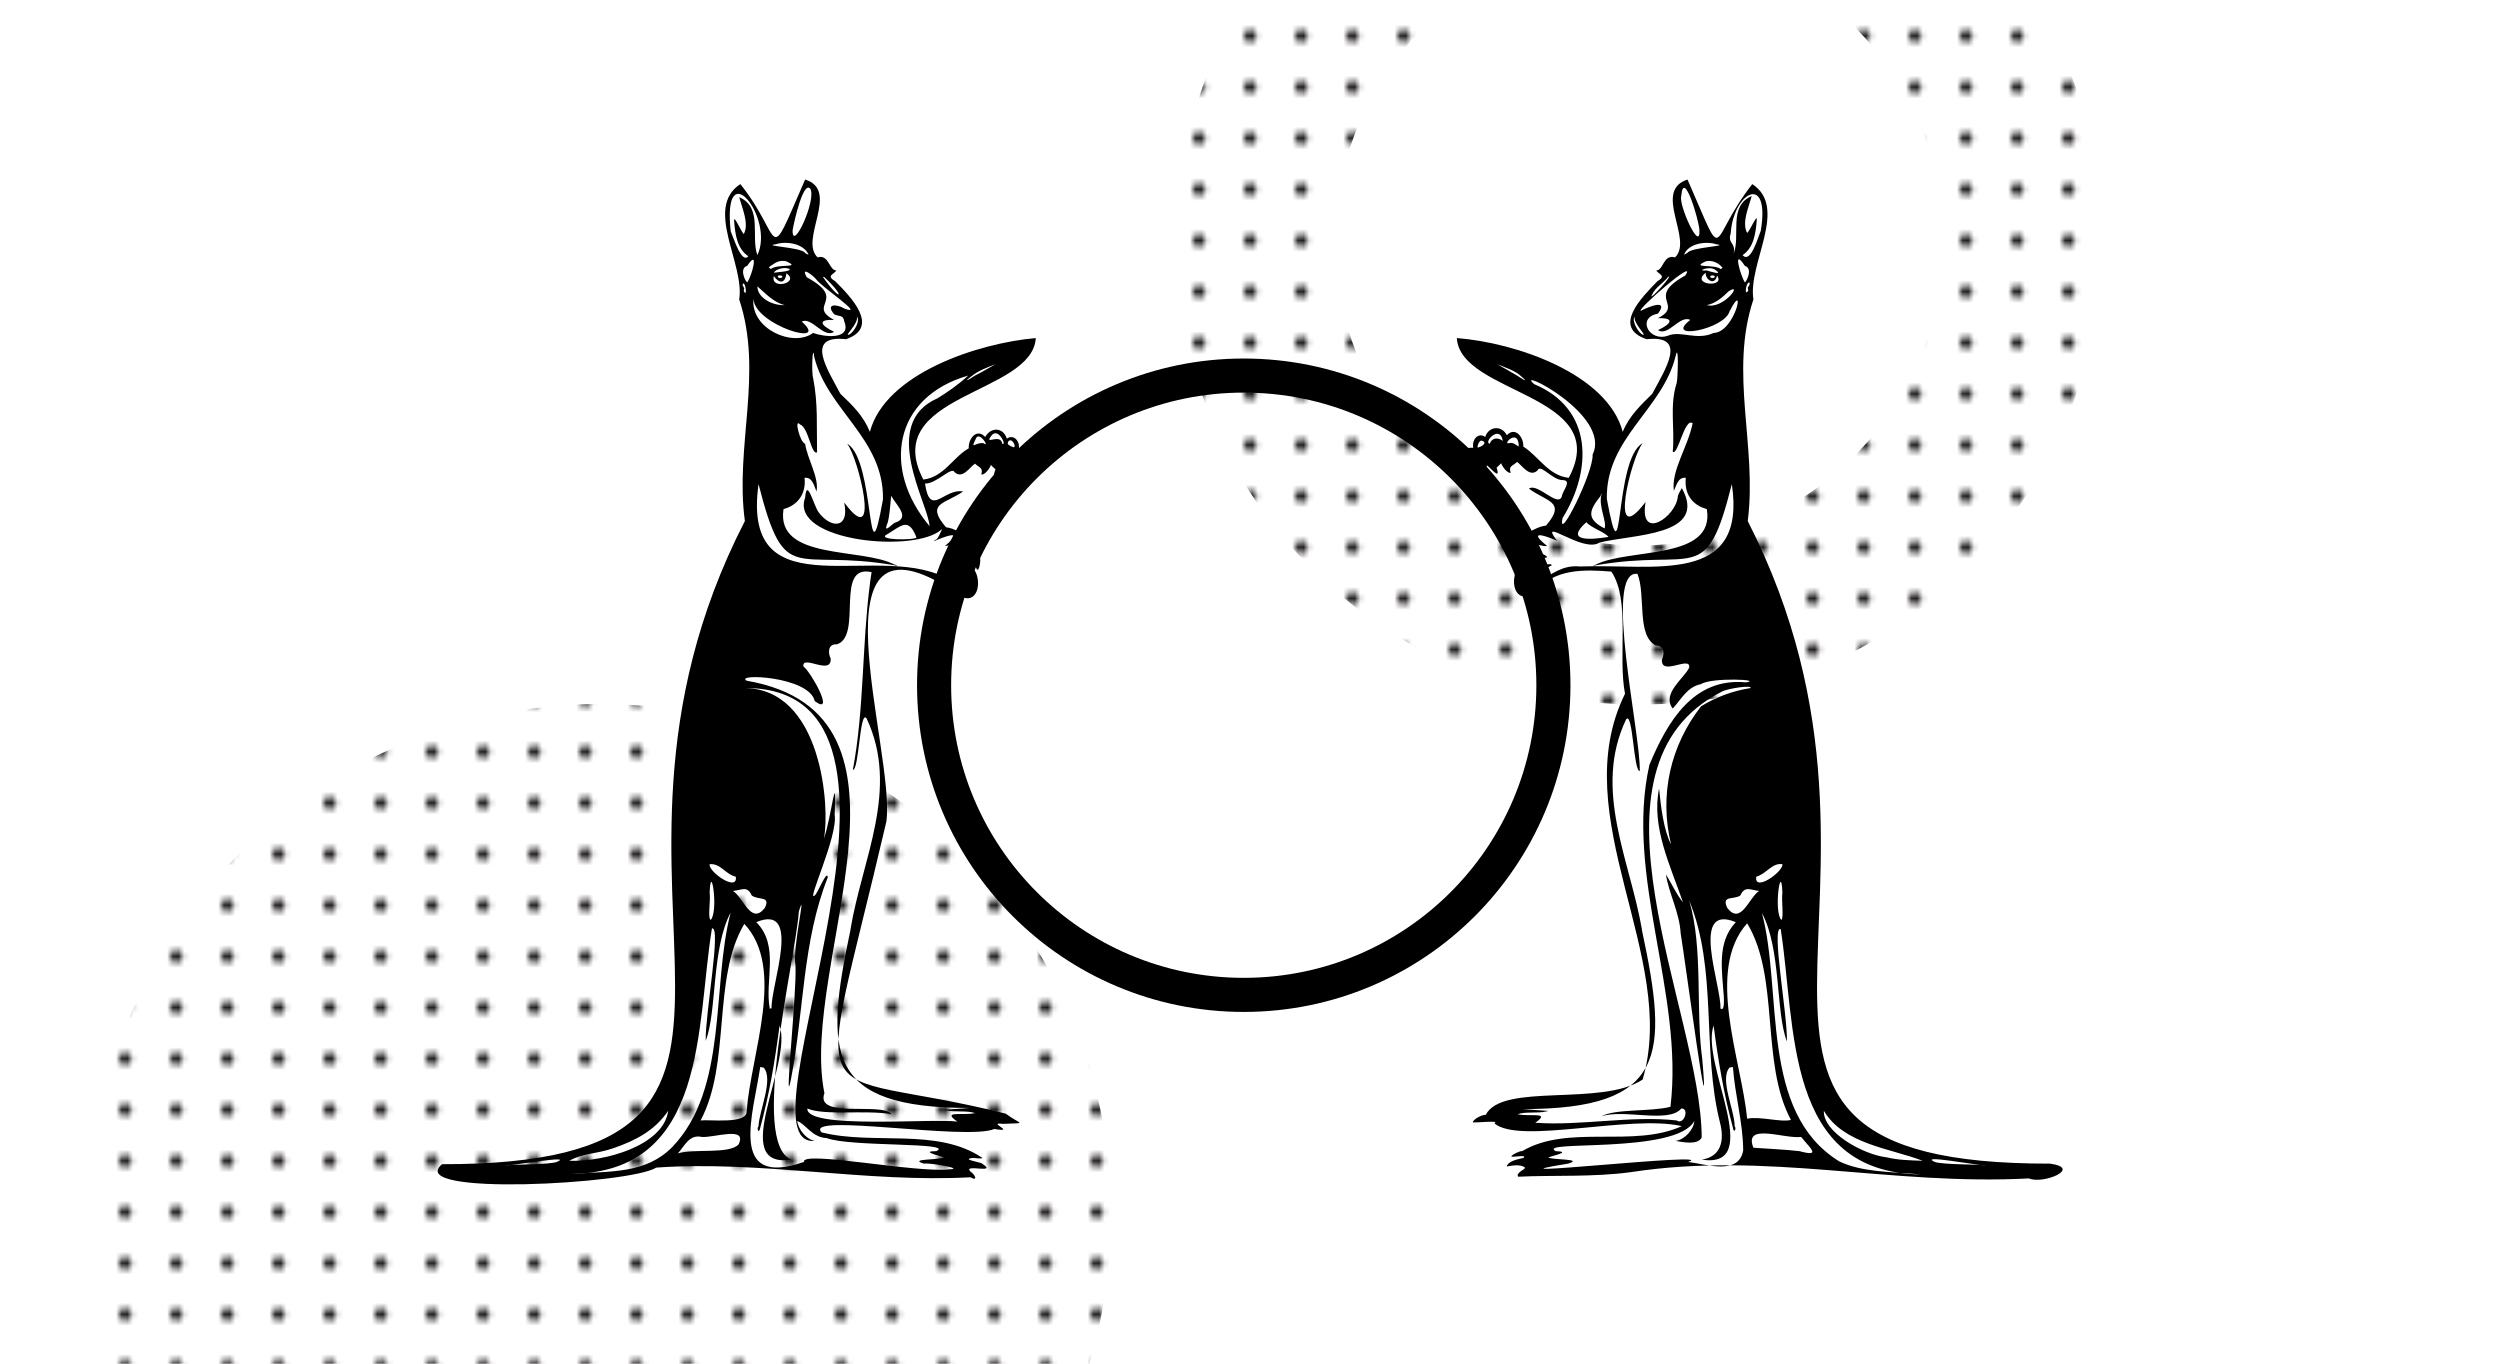 <?xml version="1.0" encoding="utf-8"?>
<!-- Generator: Adobe Illustrator 26.0.3, SVG Export Plug-In . SVG Version: 6.00 Build 0)  -->
<svg version="1.1" id="Layer_1" xmlns="http://www.w3.org/2000/svg" xmlns:xlink="http://www.w3.org/1999/xlink" x="0px" y="0px"
	 viewBox="0 0 440 240" style="enable-background:new 0 0 440 240;" xml:space="preserve">
<style type="text/css">
	.st0{fill:none;}
	.st1{fill:#231F20;}
	.st2{fill:url(#SVGID_1_);}
	.st3{fill:url(#SVGID_00000077286786040085168800000000106324392361837719_);}
	.st4{fill-rule:evenodd;clip-rule:evenodd;}
	.st5{fill:none;stroke:#000000;stroke-width:6;stroke-miterlimit:10;}
</style>
<pattern  x="82" y="181" width="8.6" height="8.6" patternUnits="userSpaceOnUse" id="SVGID_1_2" viewBox="0 -8.6 8.6 8.6" style="overflow:visible;">
	<g>
		<rect y="-8.6" class="st0" width="8.6" height="8.6"/>
		<g>
			<rect y="-8.6" class="st0" width="8.6" height="8.6"/>
			<circle class="st1" cx="1.1" cy="-1.1" r="1.1"/>
		</g>
	</g>
</pattern>
<g>
	<pattern  id="SVGID_1_" xlink:href="#SVGID_1_2" patternTransform="matrix(1 0 0 -1 -205.074 -15501.243)">
	</pattern>
	<path class="st2" d="M288.5,124c-44.9,0-81.5-36.5-81.5-81.5S243.6-39,288.5-39S370-2.4,370,42.5S333.4,124,288.5,124z M288.5-11
		C259-11,235,13,235,42.5s24,53.5,53.5,53.5c29.5,0,53.5-24,53.5-53.5S318.1-11,288.5-11z"/>
</g>
<pattern  id="SVGID_00000054226792089207870680000009097868865859398061_" xlink:href="#SVGID_1_2" patternTransform="matrix(1 0 0 -1 -205.074 -15501.243)">
</pattern>
<circle style="fill:url(#SVGID_00000054226792089207870680000009097868865859398061_);" cx="105.7" cy="213.8" r="89.9"/>
<g>
	<g>
		<path d="M268.1,99.5c0-0.5,0-1.6,0-2.1h2.1C270.6,99,269,99,268.1,99.5"/>
		<path d="M168.5,98.6c-0.3-0.5-0.3-0.8-0.3-1.3h2.1C170.4,99.5,170.6,99.6,168.5,98.6z"/>
		<path class="st4" d="M182.3,59.5c-10.3,0.9-26.5,6.3-29.2,16.5c-1.2-2.9-3.1-4.7-5.2-6.7c-2.2-4.2-6.4-10.4,1-9.6
			c6.1-2.1,0.8-7.5-1.9-10.2c-1.7-1-0.2-1.2,0.2-1.9c-1.3,0-1.3-2.9-3.3-2.3c-3.3-3.1,4-11.8-2.2-13.7c0,0,0,0.1,0,0
			c-7,16.1-3.7,10.4-11.4,0.8c-6.4,4.2,0.8,14-0.2,20.3c4.3,12.9-0.8,25.9,1,39C96.8,158.4,150.4,205,77.8,204.9
			c-6.8,5.7,33.2,3.5,37.7,0.6c18.3-1.3,37.1,2.7,55.3,1.7c1.4,0.8,0.8-0.5,0-1c-1.5-1.5,5.2,0.6,1.9-1.5c-0.6-0.2-3.5-0.7-1.5-0.9
			c0.5,0,1.6,0.2,1.7,0c-7.9-5.4-19.1-2.2-28.3-4.5c-3.3-3.5,25.6,1.5,30.4-0.6c4.1,0.7-1.5-1.3,1.5-0.9c4.4-0.2,3.2,0.2,0.5-1.8
			c-35.8-9-33.8,3.5-21-51.4c1.7-12.3-14.3-58,12.2-40.3c4.3,3.7,5.4-4,1.7-5.3c-0.7-1.4,2-0.6,1.8,0.6c0.5,2.1,1.1-1.3,0.7-1.7
			c1-2-1.8-2-2-3.6c-1.6-0.5-2.3-1.3-3.9-1.5c-3.7-4.3-0.1-4.1,3-6.3c-3.4-0.6-5.8,4.7-6.7-1.4c2,0.1,4.7-3.1,5.2-2
			c1.4,1.3,2.7-0.9,3.6-1.5c0.7,0.7,1.5,0.7,1.1,1.9c0.6,0.2,1.6-1.2,1.7-1.7c-0.1,0,0.8,0.8,0.8,0.8c-0.9,2.4,1.1,0,1.7-0.4
			c0.3,0.6-0.6,1.4-0.6,1.7c2.2,0.5,7.4-5,3-4.8c0.3-1.3-0.8-2.8-2.1-1.9c-0.6-2-2.8-2.1-3.8-0.3c-1.5-1.6-3,0.3-2.9,2
			c-2.8,1.6-4.4,5.1-8,5.5C154.7,69.3,181.7,69.5,182.3,59.5 M177.4,77.8c0.6-1.1,1.7,1.1,0.9,0.9C178,78.5,177.2,78.4,177.4,77.8
			 M174.4,76.8c1.2-1.9,2.9,1.8,2,1.3C176.1,76.2,173.2,78.4,174.4,76.8 M171.8,77.1c0.6-1.2,2.5,1.8,1.3,0.9
			C171.6,77.8,170.7,79.4,171.8,77.1 M156.1,92.3c0.5-0.8,0.7-5.5,0.8-5c0.7,1.5,3.5,3.8,0.6,4.7C157,92.2,155.5,94,156.1,92.3
			 M156.2,94c2.5-1.5,3.7-3,5.1,0.6C161,95.1,153.9,95.1,156.2,94 M150.8,55.7c0.7,0.8-0.6,2.9-1.4,3.2
			C148.5,59.2,151.2,56.9,150.8,55.7 M145,48.7c4,3.7,3,4.6-0.2,0C144.9,48.8,145,48.8,145,48.7 M143.6,49.1c0.8,1.3,9,6.7,5,5.2
			c-1.3-0.8-3.4-0.9-1.8,1c0.9,0.5,1.6,0,1.8,1.3c1.3,3.3-3.6,2.7-5.5,2c-3.5,2.6-11-0.7-10.5-6c0.3,4.7,13.7,8.6,8.5,4
			c1.8-0.9,3.8,3,5.7,1.8c-2.5-1.2-2.9-2.2,0-2.1c-4.9-2.6,2.5-3.5-4.8-7.5C140.8,46.7,143.1,48.5,143.6,49.1 M136.2,48
			c0.3-0.7,2.2-1.1,2.8-0.6C139.1,47.8,136.7,47.9,136.2,48 M137.7,48.7c0,0.3-0.8,0.3-0.8,0C136.8,48.4,137.7,48.4,137.7,48.7
			 M136.2,48.6c0.9,1.3,2,1.4,2.2-0.5C140.9,49.8,135.5,51.1,136.2,48.6 M139.5,40.5c0.3-1.7,1.9-8.7,3.1-7.3
			C143.8,35.1,139.4,44.6,139.5,40.5 M136.5,43c1.8-0.6,4.9-0.2,5.8,1.8c0,0.1-0.7-0.3-0.6-0.3C141,43.5,134,43.3,136.5,43
			 M136.1,46.5c0.7-0.5,1.4-0.7,2.3-0.5c2.8,1.3-1.6,0.3-2.8,1.4c0.2,0-0.3-0.4-0.3-0.2C135.3,46.9,136,46.6,136.1,46.5 M138.1,53.7
			c-2.2,0.1-4.8-1.3-4.8-3.3C134.7,51.6,136.1,53.2,138.1,53.7 M128.6,40.7c-1.5-14,7.8-2.3,4.7,4.2c-1.2-3.2,1-8.4-3.2-10.2
			c0.5,1.9,1.8,4.7,0.8,6.5c-0.5-0.5-1.7-3.4-1.7-2.4h0c0.2,2.7,0.6,5,2.5,6.3C130.5,46.5,129.1,41.8,128.6,40.7 M130.9,51.2
			c0,0,0.1-0.6,0.1-0.4c0-0.2-0.5-0.6-0.2-0.9C131.3,49.8,131.5,52.5,130.9,51.2 M131.5,49.7c-0.4-0.3-1.4-2.5,0-2.9
			C133.7,43.5,132.3,48.7,131.5,49.7 M124.9,152.1c1.9-0.2,2.8,1.8,4.6,2.2C129.9,157.1,124.6,153.4,124.9,152.1 M135.5,177.6
			c-1-4.9,1.8-11.1-2.4-15.3c8.2-3.4,2.5,11.2,2.7,15.2C135.9,177.4,135.4,177.5,135.5,177.6 M134.6,159.8c-2.4,3.1-3.8-1.9-5.6-3
			c1.5-0.1,2.5-1,3.3,0.8C133.5,158.5,135.7,157.6,134.6,159.8 M129,156.6C129,156.6,129,156.6,129,156.6
			C129,156.6,129,156.6,129,156.6 M124.9,157.1c0.2-5.7,1.6,3.2,0.2,4.8C124.5,161.7,125.1,158.5,124.9,157.1 M98,204.5
			c-1.4,0.5-7.4,0.4-9.1,0.6C90.2,205.2,101.1,203.2,98,204.5 M100.1,206.6C100.2,206.7,100.1,206.6,100.1,206.6 M107.9,202.1
			c4.1-1.4,7.4-3.2,9.7-6.6c-0.8,6.1-11.1,9-17.4,8.8C102.4,203,105,203.1,107.9,202.1 M118.3,201.9c-4.7,4.7-10.6,4.2-17.7,4.7
			c24-0.3,21.9-26.1,24.7-43.2c1.7-0.5-1.2,15-1.1,19.8c2-5.1,1-16.2,4.4-22.6C125.2,173.6,128.2,191.6,118.3,201.9 M130,201.4
			c-1.6,1.8-7.8,0.7-10.7,1.6c1.2-1.3,2-3.4,4.2-2.9C125.6,200.3,131.6,198.1,130,201.4 M131.4,195.6c0.1,2.3-6.5,1.4-8.1,1.6
			c5.4-10.1,2-25,7.7-34.6C138.3,170.4,132.2,185.4,131.4,195.6 M145.5,200.3c4.1,1.6,22.7,0.7,19.3,2.3c-2.9,0,0.5,0.8,1.3,1.1
			c-0.6,0.5-6.4,0.2-3.5,1.1c0.9-0.2,7.3,0.9,4.5,1c-5.8,0.7-26.2-3.4-25.6-1.3c-13.5,4.7-8.9-8.5-7.7-16.7c0,0,0.6,0.1,0.6,0.1
			c1.8,2-0.8,7.6-0.9,10.3c-0.4,0.6,0.1,1.4,0.3,0.3c1.6-5.9,2.6-11.8,3.4-18c2.4,6.7-9.2,25.3,2.1,23.6c-7.4-2.9,0.7-35.1,1.3-43.7
			c1.5-4.8-1.2,6.7-0.6,9.5c0.3,4.5-2.1,26.6-0.8,20.1c2.3-11.8,2-24.3,6.5-35.6c-0.2-1.4-1.7,2.7-2.3,3.2
			c-1.6,1.5,4.1-10.4,3.5-14.2c0.4-9.1-0.6,0.7-1.9,4.2c1.1-5.1-0.2-26.8-14.4-26.5c38.6-0.8-2,81,12.8,79.7
			c-1.6-0.3-2.9-2.1-3.1-3.5C141.8,197.8,142.9,200.2,145.5,200.3 M153.1,102.8c-1.4,10.8-1,22.1-3,32.7h0c1.1,0.1,1.2-10.6,2.4-9.1
			c5.9,12.5-0.8,24.9-2.8,37.1h0c0,0,0,0.1,0,0.1h0c-4.7,22-4.3,31.4,21,31.4c-1.3,0.1-2.8,0.2-4.2,0.3v0c-0.2-0.1-0.3,0.2,0,0.1
			l0,0c1.5,0.4,3.6,0,5.1,0.5c-2.1,0.5-6-0.5-3.1,1.5c-4.6-0.6-26.7,1.4-26.4-2.3c3,1.3,10.2,0.2,14.8,1v0
			c-1.6-2.2-13.5,0.9-11.8-3.7c-4.6-22.6,20.3-66.7-13.7-72.6c-2.2-1.3,11-0.8,12,3.6c3.7,2.7-0.7-5.2-2-6.1c-0.3-2.2,5,1.7,4.8-1.4
			c-0.5-1-0.5-2.6,1.1-2.5c4.6-1.5-0.5-14.2,6.1-12.7C153.4,100.8,153.1,102.5,153.1,102.8 M165.8,93.1c0,0-0.7,1.8-1.1,1.9h0
			c-0.1,0-0.4,0.1-0.2,0.2l0,0c0.1,0,0.2-0.1,0.2-0.1v0c4.4-1.8,3.5-0.6,1.6,1c6.6-1.1,5.1,0.5-0.1,2l0,0c-0.2,0-0.1,0.2,0,0.1
			c1.6,0.1,4.7,1.5,4.3,2.7c-1-0.7-5.2-2-5.1-1.3c1,0.5,3.8,1.9,2.1,2.7c-12.1-7.8-37.2,6.1-34-17.1c4.7,18.4,6.1,11.2,24,14.3v0
			c0.4,0.2,0.5-0.1,0-0.1l0,0c-5.8-3.1-21-0.7-19.6-9.8c2.6-0.7,4-2.8,3.7-5.5c1.4-0.2,1.7,1.5,2.1,2.4l0,0c0.5-2.4-1.6-5.7-2-8.4
			c-0.9-0.2-2-4.6-0.9-3.4c1.5,0.5,2,5.5,3,4.9c-0.1-4.5,0.2-8.6-0.7-13.1c-0.3-0.8-0.1-6.4,0.2-3.7c2.3,9.4,12.3,14.4,12.1,25.1
			c-2.9,16.2-1.3-7-6.3-9.8c2,2.5,6,19-0.4,10.5c0-0.1-0.1-0.1-0.1,0l0,0c0.9,4.4-2.3,4.5-4.5,1.6c-0.9-1.2-2.1-6.3-2.4-2.6
			C138.9,95.3,161.3,97.5,165.8,93.1 M165,70.1c-10.3,4.5-1.6,18.5-1.4,22.5c-8.4-10-6.4-22.7,6.8-26.5
			C168.8,67.6,166.8,69,165,70.1 M171.6,66.1c-0.2,0.1-1.3,0.9-1.4,0.8c-0.1,0,0.9-0.8,0.7-0.6c1.1-1,3-1.7,4.3-2.2
			C173.8,64.9,172.8,65.5,171.6,66.1 M175.9,63.7C175.8,63.8,176.1,63.6,175.9,63.7 M150.3,73.4C150.2,73.5,150.3,73.5,150.3,73.4"
			/>
		<path class="st4" d="M288.3,73.4C288.3,73.5,288.4,73.5,288.3,73.4 M360.8,204.8c-72.6,0.1-19-46.1-53.2-113.1
			c1.7-13.1-3.3-26.1,1-39c-1-6.4,6.2-16.1-0.2-20.3c-8,10.2-4.4,15.1-11.4-0.8c0,0-0.1,0,0,0c-6.2,2,1.1,10.6-2.2,13.7
			c-2.1-0.6-2,2.3-3.3,2.3c0.4,0.7,1.9,0.9,0.2,1.9c-2.7,2.8-8.1,8.1-1.9,10.2c7.4-0.8,3.2,5.4,1,9.6c-2,2-4,3.8-5.2,6.7
			c-2.7-10.2-18.8-15.7-29.2-16.5c0.6,10,27.6,9.8,19.7,24.6c-3.6-0.4-5.3-3.8-8-5.5c0.1-1.6-1.4-3.6-2.9-2
			c-0.9-1.8-3.2-1.6-3.8,0.3c-1.3-0.9-2.4,0.6-2.1,1.9c-4.4-0.2,0.8,5.3,3,4.8c0-0.3-0.9-1.2-0.6-1.7c0.6,0.4,2.5,2.8,1.7,0.4
			c0,0,0.9-0.8,0.8-0.8c0.1,0.5,1.1,1.9,1.7,1.7c-0.5-1.2,0.4-1.2,1.1-1.9c0.9,0.6,2.2,2.8,3.6,1.5c0.5-1.3,2.7,1.8,4.5,1.7
			c1.6,0.1-0.1,1.9-0.2,2.8c-0.6,2.2-4.3-2.4-5.8-1.3c3,2.3,6.7,2.2,3,6.5c-1.6,0.2-2.4,1-3.9,1.5c-0.2,1.6-2.1,1.1-2.2,2.9
			c0.5,0.9-0.5,2.3,0.6,3.2c0-1.2,2.4-3.3,2.1-1.4c-3.7,1.4-2.6,8.9,1.7,5.3c3.2-3.9,8.4-3.8,13.2-3.4c3.4,5.1,1.1,14.7,2.4,21.5
			c-10.7,21.7,9.5,46.2,3.1,67.9c-7.2,4.8-24.7,0.5-27.6,6.2c-0.7,0-2.1,0.7-2.3,1.3c0.1,0.2,5-0.4,3.8,0.2c4.4,3.8,23.9-1.6,33,0.5
			c-8.6,3.9-20-0.4-28.1,4.4c-0.3-0.1-1.8,0.6-1.9,0.9c0,0.3,3-0.4,2.1,0.3c-0.8,0.2-2.7,0.5-2.9,1.5c0.6-0.1,2.4-0.5,3.2,0.2
			c0.1,0.3-1.7,0.9-1.2,1.6c6.2-0.3,13.2,0.1,19.8-0.8c24.1-3.7,45.6,2.4,70.1,1.1C359.5,208.5,366.6,205.6,360.8,204.8 M260.3,78.7
			c-0.6,0.5,0-1.5,0.6-1.1C261.8,77.9,260.8,78.6,260.3,78.7 M264.5,77.6c-0.9-0.7-2-0.5-2.3,0.5C261,77.9,264,74.6,264.5,77.6
			 M267.3,78.6c-0.5-0.3-1-0.8-1.7-0.6C264.3,78.3,267.3,75.2,267.3,78.6 M309.1,154.3c1.8-0.5,2.8-2.5,4.6-2.2
			C313.9,153.4,308.7,157.1,309.1,154.3 M313.7,157.1c-0.2,1.4,0.3,4.6-0.2,4.8C312.1,160.3,313.5,151.4,313.7,157.1 M303.4,175.5
			c0,0.5,0.1,1.9-0.3,2.1c0,0-0.4-0.1-0.3-0.1c0.2-4-5.5-18.6,2.7-15.2C302.1,165.9,303.1,170.9,303.4,175.5 M304,159.8
			c-1.1-2.3,1.2-1.4,2.3-2.2c0.8-1.8,1.9-0.9,3.3-0.8C307.8,158,306.4,162.9,304,159.8 M309.5,156.6
			C309.6,156.6,309.6,156.6,309.5,156.6C309.6,156.6,309.5,156.6,309.5,156.6 M307.1,49.7c-0.7-1-2.3-6.4,0-2.9
			C308.5,47.2,307.5,49.4,307.1,49.7 M307.6,50.7c0-0.1,0.1,0.4,0.1,0.4c-0.7,1.3-0.5-1.4,0.2-1.4C308.1,50.1,307.6,50.5,307.6,50.7
			 M304.6,41.1c0.5-7.4,7-10.7,5.3-0.5c-0.5,1.2-1.8,5.9-3.2,4.3c1.9-1.3,2.3-3.6,2.5-6.3h0c0-0.9-1.2,2-1.7,2.4
			c-1-1.8,0.3-4.6,0.8-6.5c-4.2,1.8-1.9,7-3.2,10.2C305.6,42.7,304,42.9,304.6,41.1 M304.2,51.3c2.7-1.8-0.8,3.2-3.8,2.4
			C302,53.4,303.3,52.2,304.2,51.3 M300.4,47.6c-2.1,0.2,0.5-0.9,1.5-0.1C303.5,48.6,300.7,47.7,300.4,47.6 M301.8,48.7
			c0,0.3-0.8,0.3-0.8,0S301.8,48.4,301.8,48.7 M300.2,48c-0.1,1.2,1.6,2.4,2,0.5C303.8,50.7,297.4,50.2,300.2,48 M303.2,47.2
			c0-0.1-0.5,0.2-0.3,0.2c-1.1-1-5.5-0.1-2.7-1.4C301.3,45.7,302.6,46.3,303.2,47.2 M302.1,43c2.5,0.3-4.5,0.5-5.1,1.5
			c0.1-0.1-0.6,0.4-0.6,0.3C297.2,42.8,300.3,42.4,302.1,43 M295.9,34.5c0.4-4.9,3.1,4.2,3.2,6C299.3,44.6,295.4,36.1,295.9,34.5
			 M290.8,51.8c0.5-1.2,2.1-2.1,2.8-3.1c0.1,0,0.1,0,0.2,0C293.3,49.7,289.9,53.3,290.8,51.8 M289.1,58.9c-0.7-0.3-2-2.4-1.4-3.2
			C287.4,56.9,290,59.2,289.1,58.9 M293.5,59.1c-3.3,1.1-5.5-3.2-1.7-3.9c2-2.7-1.7-1.2-3-0.5c-1,0,10.2-9.7,7.8-6.2
			c-7.1,3.9-0.1,5.1-4.8,7.5c3-0.1,2.4,1,0,2.1c1.8,1.2,3.8-2.7,5.7-1.8c-4.8,3.7,6,1.7,6.9-1.5c3-5.9,1,3.7-2.8,3.8
			C298.6,60,295.8,58.1,293.5,59.1 M281.9,86.9c-0.7,2.1,1,5,0.5,6.1c-3.3-1.7-2.7-3.2-0.7-5.7C281.7,87.4,281.8,86.8,281.9,86.9
			 M283.1,94.5c-3.1,0.5-7.8,0.9-3.9-2.6C280,92.9,282.4,93.6,283.1,94.5 M262.7,63.7C262.5,63.6,262.8,63.8,262.7,63.7 M267,66.1
			c-1.2-0.7-2.2-1.3-3.5-2c1.2,0.5,3.2,1.1,4.3,2.2c-0.2-0.2,0.7,0.6,0.6,0.6C268.3,67,267.2,66.2,267,66.1 M275,91.2
			c5.2-8.4,5.5-19.2-5-23.6c-3.7-3.2,13.7,5.4,10.3,12.4C280.5,83.1,274.1,95.9,275,91.2 M278.1,99.7c-3.1-0.3-4.8,1.3-7.1,2.5
			c-1.7-0.8,1.1-2.2,2.1-2.7c0.1-0.7-4.1,0.6-5.1,1.3c-0.5-1.2,2.7-2.5,4.3-2.7c-0.2-0.8-3.7-1.2-4.9-1.6c0.8-2,3.5-0.2,4.9-0.4
			c-2-1.6-2.8-2.8,1.6-1v0c0.2,0.1,0.4,0,0-0.1l0,0c-3.1-4.2,4.7,2.4,7.6,0.5c5.8-1.5,19.2-1.1,14.5-9.6c0,0-0.6,1-0.7,1.4
			c-0.2,3.6-6.8,8.1-5.7,1.2l0,0c0-0.1-0.1-0.1-0.1,0c-6.5,8.5-2.4-8-0.4-10.5c-5.1,2.8-3.3,26-6.3,9.8
			c-0.2-10.7,9.8-15.7,12.1-25.1c0.6-2.7,0.4,3.9,0.2,4.7c-1.3,4-0.3,8-0.7,12.1c0.9,0.8,2.1-6.1,3.5-5c-0.8,4.1-3.8,8.3-3.3,11.9
			l0,0c0.4-0.8,0.7-2.5,2.1-2.3c-0.3,2.8,1.1,4.8,3.7,5.5c1.5,9.1-13.8,6.8-19.6,9.8l0,0c-0.5,0.1-0.4,0.3,0,0.1v0
			c17.8-3.1,19.4,4,24-14.3C307.5,103.2,291,99.2,278.1,99.7 M295.1,197.2c-8.1-0.9-17.1,1-24.9,0.4c2.9-2-1-1-3.1-1.5
			c1.4-0.5,3.5-0.1,5.1-0.5l0,0c0.3,0,0.2-0.2,0-0.1v0c-1.4-0.1-2.9-0.2-4.2-0.3c25.3,0,25.7-9.5,21-31.4h0c0,0,0-0.1,0-0.1h0
			c-2.1-12.3-8.7-24.7-2.8-37.1c1.2-1.5,1.3,9.2,2.4,9.1h0c0.2-6.5-6.5-35.5-0.4-34.7c1.5,3.8-0.2,10.8,3.2,12.6
			c1.5,0,1.6,1.4,1.1,2.5c-0.2,3,5.1-0.8,4.8,1.4c-0.9,1.9-4.9,4.6-2.9,7.2c1.5-1.6,2.5-3.8,5-4.3c1.8-1.2,11-0.8,7.9-0.3
			c-9.2-0.9-13.8,6.8-17,14.5c-4.4,19.5,6.1,40.2,3.7,60.2c-3.5,0.9-9.8,0.3-12.2,1.7v0c3.9-1.4,11.9,1.3,14.1-1.4
			C297.4,195,296.4,198.1,295.1,197.2 M306.8,202.5c-0.8,4.4-6.5,2.4-9.7,2c6-1.9-39.3,3.2-21.1,0.3c2.9-0.9-2.9-0.6-3.5-1.1
			c0.8-0.3,4.2-1,1.3-1.1c-3.6-2,21.2,0.6,24.4-5.3c-0.1,1.5-1.7,3.3-3.3,3.5c1.2,0.2,3.9,0.8,4.6-0.6c-0.1-22.3-23-65.1,3.6-78.5
			c0.9-0.5,5.3-1.2,5-0.6c-3.2,0.5-6.1,1.6-8.7,3.2c-5.4,6.9-7.4,15.6-5.3,24.3c-1.3-2.5-1.8-6.7-2.1-9.8c-1.4,6.7,2,13.6,4.2,20
			c-1.1-1.3-2.1-3.5-3-4.9c0.5,3.3,2.4,6.7,2.6,10.4c0.9,5.4,5.3,39,3.8,22.1c-1.2-8.6,0.2-19.5-2.3-27.9c5,12.1,2.2,26.2,5.4,39
			c0.9,3.4,0.1,6.1-3.2,6.6c11.3,1.7-0.3-17,2.1-23.6c0.8,6.2,1.8,12.1,3.4,18c0.1,1,0.7,0.3,0.3-0.3c0-2.8-2.7-8.3-0.9-10.3
			c-0.1,0,0.6-0.1,0.6-0.1C305.3,192.5,306.8,197.7,306.8,202.5 M307.5,196.9c-1-10.4-7.4-26.1,0-34.4c5.8,9.6,2.3,24.5,7.7,34.6
			C313.6,197.6,309.6,196.4,307.5,196.9 M316.7,202.6c-2.7-0.3-5.3-0.4-8.1-0.6c-1.8-4.5,5.5-1.5,8.4-1.9
			C318.5,202,320.7,203.7,316.7,202.6 M323.7,204.4c-14.1-8.7-9.9-29.9-13.6-43.7c3.4,6.3,2.4,17.5,4.4,22.6
			c0.1-4.9-2.8-20.3-1.1-19.8c2.7,17.1,0.6,42.9,24.7,43.2C332.4,206.2,327.7,206.3,323.7,204.4 M332.1,203.7
			c-4.3-0.5-11.3-4.5-11.1-8.2c3.5,5.9,11.7,6.6,17.4,8.8C335.9,204.2,334.3,204.2,332.1,203.7 M338.4,206.6
			C338.5,206.6,338.3,206.7,338.4,206.6 M340.5,204.5c-3-1.4,7.8,0.7,9.1,0.6C347.9,204.9,342,205,340.5,204.5"/>
	</g>
	<circle class="st5" cx="218.9" cy="120.6" r="54.5"/>
</g>
</svg>
